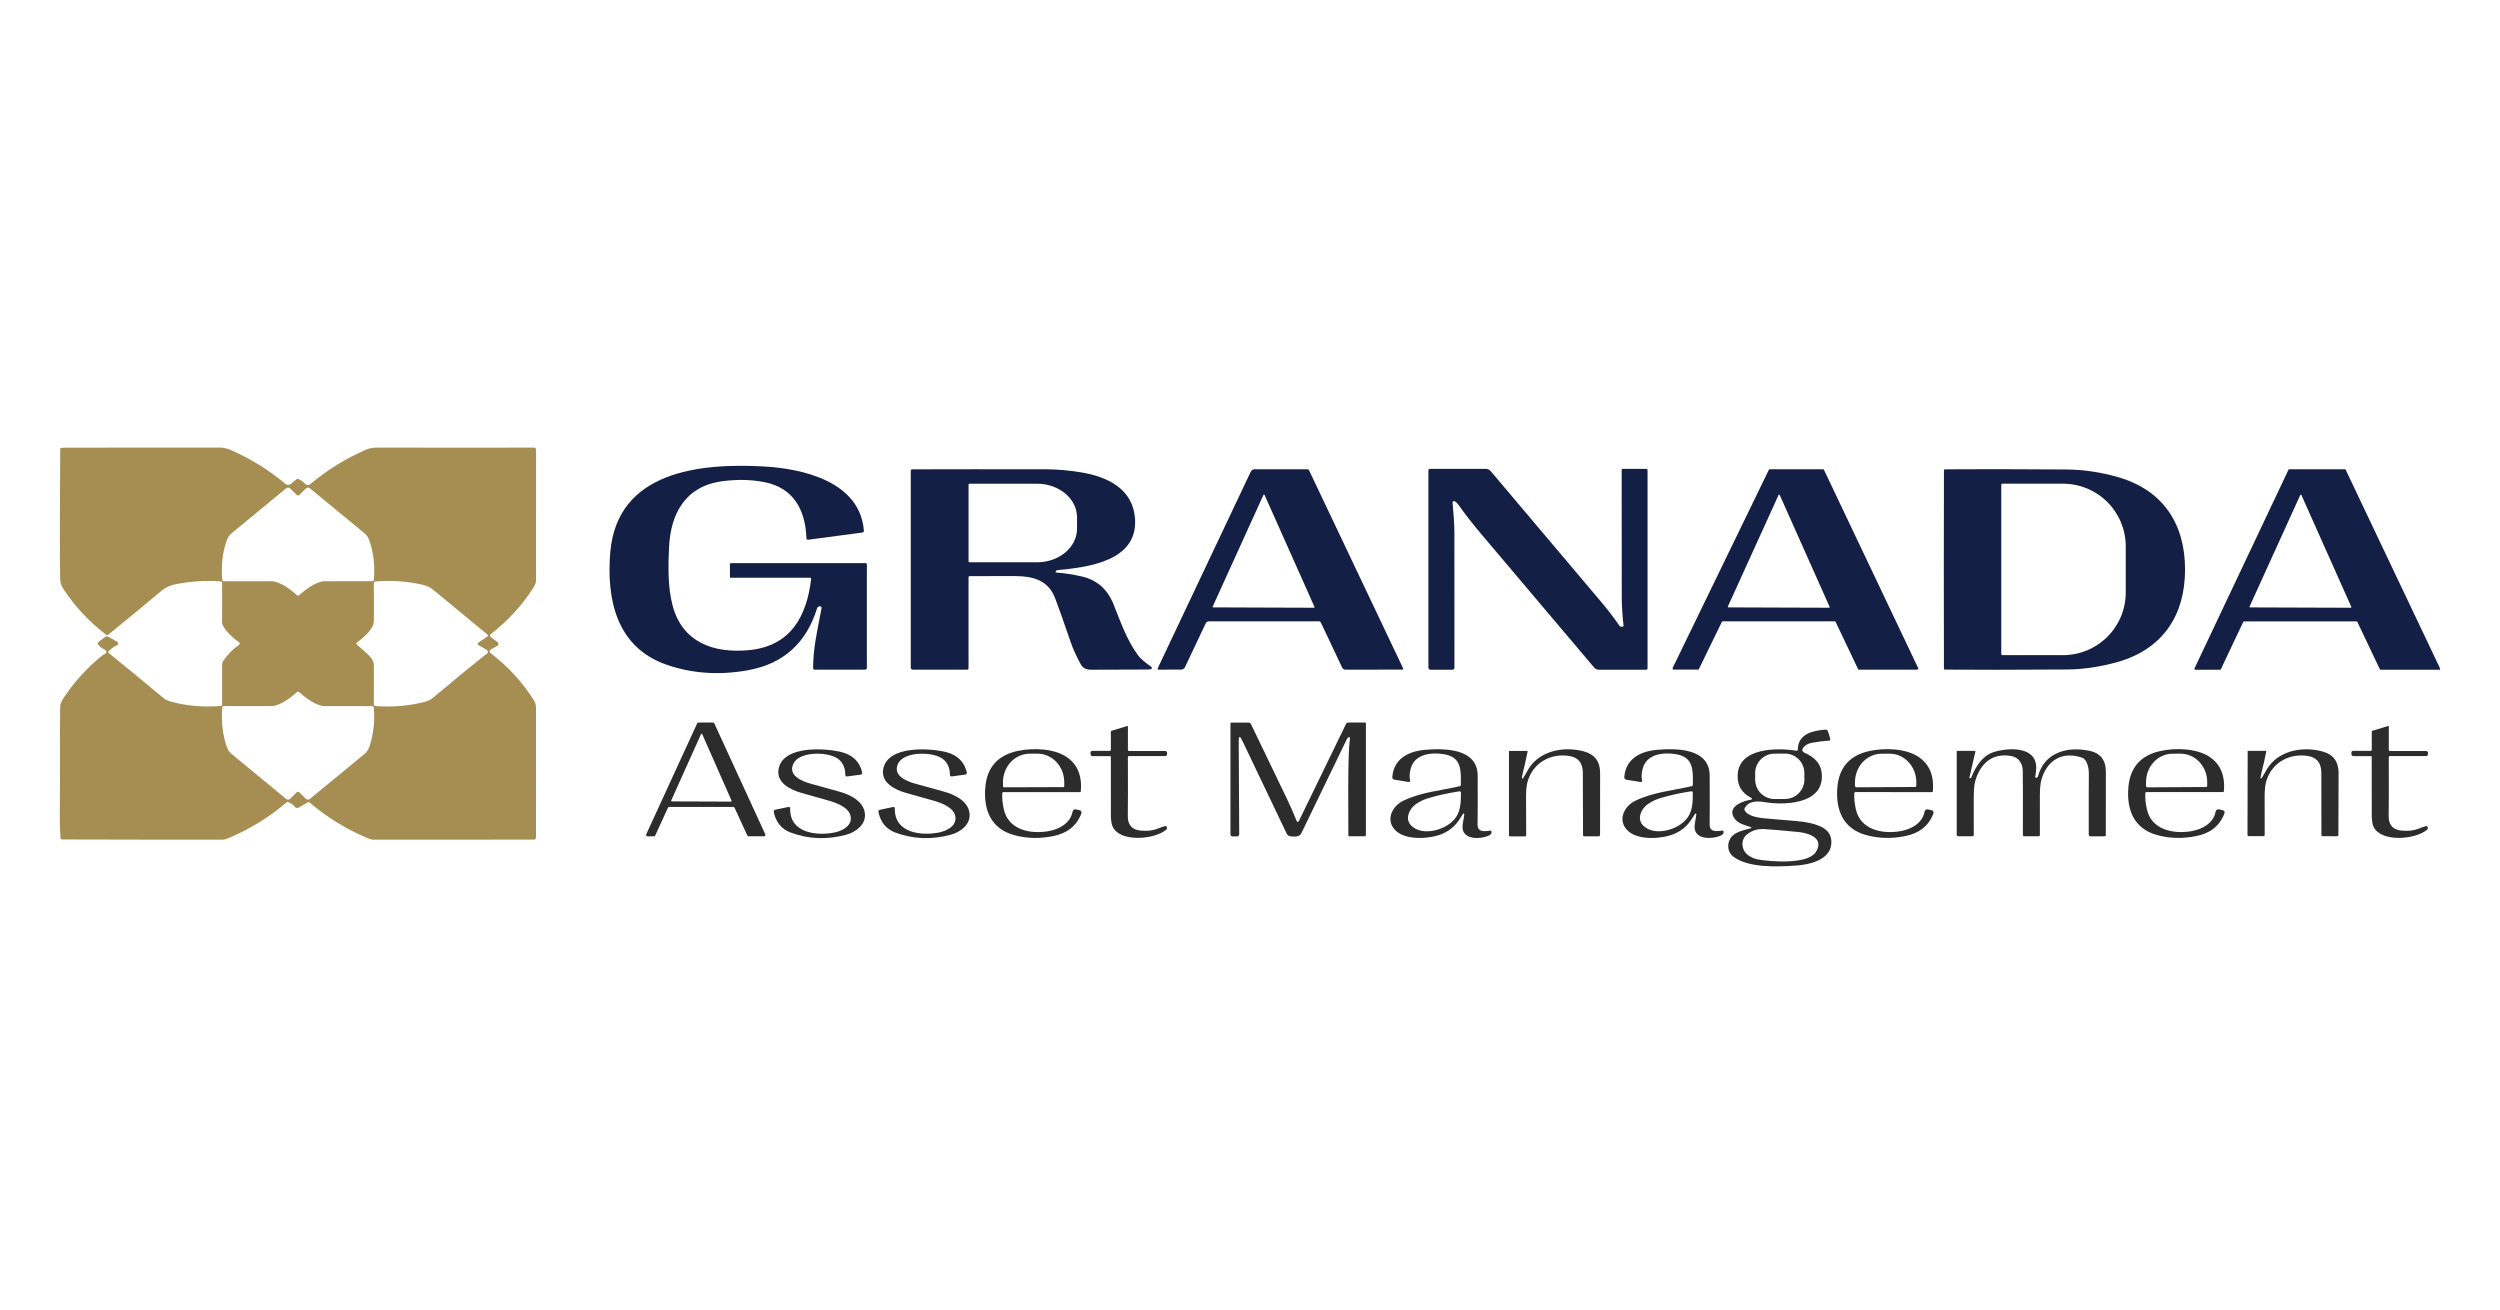 <svg width="210" height="110" viewBox="0 0 210 110" fill="none" xmlns="http://www.w3.org/2000/svg">
<path d="M9.09 54.763C9.083 54.773 9.08 54.785 9.081 54.796C9.083 54.808 9.089 54.819 9.098 54.826C10.633 56.068 12.178 57.34 13.735 58.64C13.89 58.769 14.069 58.852 14.256 58.907C15.583 59.29 17.01 59.421 18.537 59.302C18.57 59.3 18.601 59.285 18.623 59.26C18.645 59.236 18.658 59.203 18.658 59.17V55.808C18.658 55.714 18.683 55.628 18.735 55.55C19.113 54.975 19.559 54.518 20.071 54.18C20.09 54.167 20.105 54.151 20.116 54.131C20.127 54.111 20.133 54.089 20.133 54.066C20.134 54.044 20.128 54.022 20.118 54.001C20.108 53.981 20.093 53.964 20.074 53.951C19.654 53.659 18.65 52.803 18.654 52.247C18.663 51.026 18.663 49.926 18.654 48.95C18.653 48.881 18.619 48.844 18.551 48.84C17.312 48.748 16.069 48.821 14.82 49.061C14.322 49.158 13.928 49.327 13.637 49.569C12.091 50.858 10.575 52.109 9.088 53.322C9.066 53.341 9.038 53.351 9.009 53.351C8.979 53.352 8.951 53.342 8.927 53.324C7.486 52.232 6.277 50.935 5.299 49.432C5.14 49.187 5.058 48.916 5.053 48.621C5.018 46.521 5.02 42.886 5.059 37.714C5.059 37.694 5.067 37.675 5.079 37.66C5.092 37.645 5.109 37.635 5.128 37.632C5.243 37.612 5.372 37.603 5.514 37.603C9.685 37.606 13.996 37.604 18.448 37.596C18.771 37.596 19.111 37.676 19.467 37.835C21.107 38.565 22.61 39.502 23.978 40.644C24.044 40.699 24.127 40.729 24.213 40.728C24.299 40.728 24.382 40.698 24.447 40.642L24.895 40.265C24.942 40.227 24.993 40.218 25.05 40.238C25.275 40.323 25.462 40.453 25.613 40.63C25.667 40.694 25.745 40.733 25.829 40.74C25.913 40.747 25.997 40.721 26.062 40.667C27.526 39.448 29.103 38.477 30.793 37.754C31.043 37.648 31.364 37.595 31.755 37.596C36.57 37.608 40.939 37.609 44.862 37.599C44.884 37.599 44.906 37.604 44.927 37.612C44.947 37.621 44.966 37.633 44.982 37.648C44.998 37.664 45.01 37.683 45.018 37.703C45.027 37.723 45.031 37.745 45.031 37.767C45.03 41.697 45.029 45.361 45.028 48.761C45.028 48.934 44.95 49.142 44.794 49.385C43.857 50.847 42.672 52.138 41.237 53.256C41.121 53.347 41.122 53.436 41.24 53.524L41.811 53.951C41.834 53.968 41.852 53.99 41.864 54.016C41.876 54.041 41.882 54.07 41.88 54.098C41.878 54.126 41.87 54.154 41.855 54.178C41.84 54.202 41.819 54.222 41.795 54.236L41.211 54.573C41.187 54.587 41.167 54.607 41.152 54.631C41.137 54.655 41.129 54.681 41.127 54.709C41.125 54.737 41.13 54.765 41.142 54.79C41.154 54.815 41.171 54.837 41.194 54.854C42.667 55.965 43.893 57.303 44.872 58.869C44.975 59.033 45.026 59.245 45.026 59.504C45.034 63.63 45.033 67.245 45.025 70.349C45.025 70.397 45.006 70.442 44.972 70.476C44.939 70.509 44.893 70.528 44.846 70.528C41.882 70.525 37.379 70.527 31.336 70.533C31.227 70.533 31.043 70.477 30.782 70.365C29.032 69.619 27.434 68.629 25.988 67.398C25.971 67.384 25.95 67.375 25.928 67.373C25.906 67.371 25.883 67.376 25.864 67.387L25.071 67.845C25.026 67.871 24.974 67.88 24.923 67.871C24.872 67.863 24.825 67.836 24.792 67.796C24.632 67.606 24.443 67.465 24.226 67.372C24.173 67.349 24.124 67.356 24.08 67.393C22.653 68.623 21.017 69.628 19.173 70.409C18.983 70.49 18.825 70.53 18.698 70.53C14.062 70.535 9.573 70.53 5.228 70.515C5.19 70.515 5.153 70.501 5.124 70.474C5.096 70.448 5.079 70.412 5.077 70.374C5.035 69.737 5.018 69.095 5.025 68.446C5.061 65.375 5.011 62.315 5.056 59.342C5.059 59.162 5.137 58.953 5.289 58.715C6.176 57.344 7.259 56.141 8.537 55.105C8.644 55.019 8.741 54.956 8.831 54.915C8.861 54.9 8.887 54.878 8.905 54.849C8.923 54.821 8.932 54.788 8.933 54.754C8.933 54.721 8.923 54.688 8.906 54.659C8.888 54.63 8.862 54.607 8.832 54.593C8.618 54.487 8.436 54.357 8.286 54.201C8.179 54.09 8.187 53.989 8.31 53.896L8.805 53.521C8.909 53.442 9.018 53.435 9.13 53.5L9.835 53.906C9.861 53.922 9.883 53.944 9.898 53.972C9.913 53.999 9.92 54.03 9.918 54.061C9.917 54.092 9.907 54.122 9.889 54.148C9.872 54.173 9.848 54.194 9.82 54.207C9.515 54.347 9.272 54.532 9.09 54.763ZM25.04 50.029C25.074 50.029 25.098 50.023 25.114 50.009C25.659 49.517 26.576 48.822 27.273 48.824C27.977 48.826 29.309 48.825 31.267 48.822C31.301 48.822 31.335 48.809 31.36 48.785C31.386 48.761 31.402 48.729 31.405 48.693C31.502 47.525 31.382 46.444 31.044 45.449C30.949 45.167 30.814 44.955 30.641 44.812C29.744 44.069 28.207 42.804 26.03 41.018C25.981 40.978 25.918 40.957 25.855 40.961C25.792 40.965 25.732 40.992 25.688 41.037C25.511 41.222 25.322 41.409 25.121 41.598C25.109 41.609 25.081 41.614 25.037 41.614C24.989 41.614 24.959 41.609 24.947 41.598C24.746 41.409 24.557 41.222 24.38 41.037C24.336 40.992 24.276 40.965 24.213 40.961C24.149 40.957 24.087 40.978 24.038 41.018C21.862 42.805 20.325 44.07 19.428 44.814C19.255 44.958 19.121 45.17 19.025 45.452C18.688 46.447 18.568 47.529 18.666 48.697C18.669 48.732 18.685 48.765 18.711 48.788C18.736 48.812 18.77 48.826 18.804 48.825C20.762 48.828 22.093 48.828 22.798 48.825C23.495 48.822 24.412 49.517 24.956 50.009C24.973 50.023 25.001 50.029 25.04 50.029ZM40.181 53.983L40.95 53.461C41.019 53.415 41.022 53.365 40.958 53.313C38.955 51.651 37.418 50.384 36.347 49.509C36.128 49.33 35.84 49.199 35.483 49.117C34.184 48.823 32.869 48.731 31.539 48.842C31.5 48.845 31.465 48.863 31.439 48.891C31.412 48.92 31.398 48.958 31.399 48.996C31.415 50.942 31.416 52.015 31.404 52.215C31.355 52.894 30.512 53.556 29.976 53.99C29.927 54.028 29.924 54.071 29.966 54.117C30.348 54.533 31.396 55.2 31.404 55.824C31.411 56.605 31.411 57.716 31.402 59.157C31.401 59.249 31.447 59.299 31.539 59.307C32.91 59.417 34.268 59.306 35.614 58.975C35.921 58.899 36.168 58.783 36.353 58.627C38.472 56.856 39.924 55.663 40.709 55.049C40.77 55 40.828 54.96 40.884 54.928C40.913 54.91 40.938 54.885 40.955 54.856C40.971 54.826 40.98 54.792 40.98 54.758C40.98 54.724 40.971 54.69 40.954 54.661C40.937 54.631 40.912 54.606 40.883 54.589L40.19 54.19C40.172 54.179 40.157 54.164 40.146 54.147C40.136 54.129 40.13 54.109 40.129 54.089C40.128 54.068 40.133 54.048 40.142 54.029C40.151 54.011 40.164 53.995 40.181 53.983ZM25.042 58.105C25.002 58.105 24.974 58.112 24.958 58.127C24.413 58.617 23.496 59.31 22.8 59.309C22.096 59.306 20.766 59.306 18.809 59.309C18.775 59.309 18.741 59.321 18.716 59.345C18.69 59.368 18.674 59.401 18.671 59.436C18.574 60.604 18.694 61.685 19.03 62.679C19.125 62.96 19.258 63.173 19.431 63.316C20.328 64.059 21.863 65.324 24.038 67.11C24.087 67.15 24.149 67.17 24.213 67.167C24.276 67.163 24.336 67.136 24.38 67.09C24.557 66.906 24.745 66.72 24.945 66.531C24.957 66.52 24.987 66.515 25.035 66.515C25.081 66.515 25.108 66.52 25.119 66.531C25.32 66.72 25.509 66.907 25.687 67.092C25.73 67.138 25.79 67.165 25.853 67.168C25.917 67.172 25.979 67.151 26.028 67.111C28.204 65.326 29.74 64.063 30.636 63.32C30.809 63.177 30.944 62.965 31.039 62.684C31.377 61.69 31.498 60.609 31.402 59.442C31.399 59.407 31.383 59.374 31.357 59.35C31.331 59.327 31.298 59.313 31.263 59.313C29.307 59.31 27.976 59.309 27.271 59.31C26.576 59.312 25.659 58.617 25.114 58.127C25.098 58.112 25.074 58.105 25.042 58.105Z" fill="#A68E52"></path>
<path d="M68.136 48.619C68.137 48.608 68.136 48.596 68.133 48.586C68.129 48.575 68.124 48.566 68.117 48.557C68.109 48.549 68.1 48.543 68.09 48.538C68.08 48.534 68.07 48.532 68.059 48.532H61.394C61.34 48.532 61.313 48.505 61.313 48.451V47.381C61.313 47.33 61.339 47.305 61.389 47.305H72.718C72.745 47.305 72.769 47.315 72.788 47.333C72.806 47.352 72.817 47.376 72.817 47.402V56.078C72.817 56.195 72.758 56.254 72.641 56.254H68.447C68.35 56.254 68.302 56.205 68.302 56.107C68.31 54.437 68.639 53.024 69.011 51.09C69.027 51.008 68.995 50.956 68.915 50.935C68.896 50.931 68.88 50.928 68.866 50.928C68.815 50.927 68.765 50.943 68.724 50.972C68.683 51.002 68.652 51.045 68.637 51.094C67.738 53.997 65.817 55.77 62.798 56.307C60.398 56.733 58.134 56.577 56.004 55.84C51.791 54.381 50.94 50.376 51.261 46.423C51.822 39.543 58.862 38.888 64.152 39.182C67.462 39.365 72.248 40.458 72.567 44.586C72.57 44.62 72.559 44.655 72.537 44.682C72.515 44.709 72.484 44.726 72.449 44.731L67.883 45.337C67.865 45.339 67.847 45.338 67.83 45.333C67.813 45.328 67.797 45.319 67.783 45.307C67.769 45.295 67.758 45.281 67.751 45.265C67.743 45.249 67.739 45.231 67.738 45.213C67.665 42.86 66.668 40.987 64.231 40.503C63.124 40.283 61.941 40.256 60.683 40.421C57.593 40.829 56.327 43.11 56.198 46C56.132 47.494 56.081 49.26 56.492 50.845C57.306 53.971 59.968 54.903 62.933 54.61C66.418 54.265 67.772 51.77 68.136 48.619Z" fill="#141F45"></path>
<path d="M88.691 47.992L88.669 48.039C88.655 48.069 88.664 48.086 88.698 48.089C89.431 48.147 90.153 48.257 90.862 48.421C92.135 48.713 93.025 49.488 93.53 50.747C94.179 52.362 94.64 53.724 95.575 55.018C95.86 55.411 96.315 55.729 96.716 56.025C96.731 56.036 96.742 56.051 96.749 56.068C96.757 56.085 96.759 56.103 96.757 56.121C96.754 56.139 96.747 56.156 96.735 56.17C96.724 56.184 96.709 56.195 96.692 56.201C96.626 56.226 96.539 56.239 96.429 56.241C96.044 56.249 94.457 56.254 91.668 56.257C91.247 56.257 90.958 56.117 90.803 55.835C90.424 55.149 90.138 54.523 89.944 53.954C89.335 52.178 88.897 50.943 88.63 50.25C88.04 48.717 86.76 48.395 85.268 48.392C83.237 48.389 81.966 48.389 81.454 48.393C81.428 48.394 81.403 48.404 81.385 48.423C81.366 48.442 81.356 48.467 81.356 48.493V56.12C81.356 56.209 81.311 56.254 81.222 56.254H76.678C76.632 56.254 76.588 56.236 76.555 56.203C76.523 56.17 76.504 56.125 76.504 56.078V39.545C76.504 39.513 76.517 39.482 76.539 39.459C76.562 39.437 76.592 39.424 76.624 39.424C79.824 39.414 83.601 39.413 87.956 39.421C88.851 39.422 89.927 39.532 90.79 39.674C93.006 40.038 95.148 41.04 95.34 43.54C95.615 47.156 91.336 47.654 88.839 47.887C88.808 47.89 88.777 47.901 88.751 47.92C88.725 47.938 88.704 47.963 88.691 47.992ZM81.358 40.718V47.146C81.358 47.169 81.367 47.191 81.383 47.207C81.399 47.224 81.421 47.233 81.445 47.233H87.113C87.554 47.233 87.991 47.16 88.398 47.018C88.805 46.876 89.175 46.668 89.487 46.406C89.799 46.144 90.046 45.832 90.215 45.49C90.384 45.147 90.471 44.78 90.471 44.409V43.455C90.471 43.084 90.384 42.717 90.215 42.374C90.046 42.032 89.799 41.72 89.487 41.458C89.175 41.196 88.805 40.988 88.398 40.846C87.991 40.704 87.554 40.631 87.113 40.631H81.445C81.421 40.631 81.399 40.64 81.383 40.657C81.367 40.673 81.358 40.695 81.358 40.718Z" fill="#141F45"></path>
<path d="M110.95 52.291C110.919 52.224 110.866 52.191 110.792 52.191H101.555C101.496 52.191 101.439 52.207 101.389 52.239C101.34 52.27 101.3 52.315 101.275 52.368L99.542 56.036C99.512 56.099 99.465 56.152 99.407 56.189C99.348 56.226 99.281 56.246 99.212 56.246L97.326 56.251C97.312 56.251 97.297 56.247 97.285 56.24C97.272 56.233 97.262 56.224 97.254 56.212C97.247 56.2 97.242 56.186 97.242 56.172C97.241 56.158 97.244 56.144 97.25 56.132L105.059 39.63C105.09 39.566 105.138 39.511 105.199 39.474C105.259 39.436 105.329 39.416 105.401 39.416L109.812 39.417C109.844 39.417 109.876 39.426 109.903 39.443C109.93 39.461 109.952 39.485 109.965 39.514L117.852 56.12C117.893 56.205 117.866 56.248 117.771 56.248L113.01 56.251C112.954 56.251 112.899 56.235 112.852 56.204C112.805 56.174 112.767 56.131 112.743 56.08L110.95 52.291ZM101.868 50.95C101.864 50.957 101.863 50.965 101.863 50.974C101.864 50.982 101.867 50.99 101.871 50.997C101.876 51.004 101.882 51.01 101.889 51.014C101.896 51.018 101.905 51.02 101.913 51.02L110.372 51.05C110.38 51.05 110.388 51.048 110.396 51.044C110.403 51.04 110.409 51.034 110.414 51.028C110.418 51.021 110.421 51.013 110.422 51.004C110.423 50.996 110.422 50.988 110.418 50.98L106.221 41.572C106.217 41.563 106.211 41.556 106.203 41.55C106.195 41.545 106.185 41.542 106.175 41.542C106.166 41.542 106.156 41.545 106.148 41.55C106.14 41.556 106.133 41.563 106.129 41.572L101.868 50.95Z" fill="#141F45"></path>
<path d="M136.352 52.619C136.357 52.617 136.363 52.601 136.372 52.572C136.377 52.558 136.379 52.543 136.376 52.527C136.28 51.711 136.23 50.893 136.228 50.072C136.219 46.54 136.216 43.008 136.22 39.475C136.221 39.415 136.252 39.385 136.312 39.385H138.286C138.315 39.385 138.343 39.396 138.363 39.416C138.383 39.436 138.394 39.464 138.394 39.492V56.129C138.394 56.213 138.353 56.255 138.27 56.255H134.307C134.143 56.255 134.008 56.192 133.902 56.066C131.598 53.335 128.478 49.647 124.544 45.003C123.717 44.025 123.057 43.181 122.565 42.471C122.462 42.321 122.341 42.199 122.201 42.107C122.182 42.095 122.16 42.088 122.138 42.088C122.116 42.087 122.094 42.093 122.075 42.105C122.056 42.116 122.04 42.132 122.03 42.152C122.02 42.172 122.015 42.194 122.017 42.216C122.096 43.101 122.167 44.007 122.169 44.852C122.177 48.08 122.178 51.828 122.172 56.096C122.172 56.116 122.168 56.137 122.16 56.157C122.152 56.176 122.14 56.194 122.125 56.208C122.11 56.223 122.093 56.235 122.073 56.243C122.054 56.251 122.033 56.255 122.012 56.255H120.159C120.113 56.255 120.069 56.237 120.037 56.205C120.004 56.172 119.986 56.128 119.986 56.083V39.513C119.986 39.48 120 39.447 120.024 39.423C120.047 39.4 120.08 39.386 120.114 39.386H124.825C124.898 39.386 124.971 39.402 125.038 39.433C125.105 39.465 125.164 39.51 125.212 39.567C126.544 41.145 129.663 44.838 134.57 50.644C135.059 51.224 135.542 51.856 136.019 52.543C136.054 52.595 136.108 52.631 136.17 52.645C136.232 52.659 136.297 52.65 136.352 52.619Z" fill="#141F45"></path>
<path d="M140.501 56.111L148.581 39.47C148.589 39.454 148.601 39.44 148.617 39.431C148.632 39.421 148.65 39.416 148.668 39.416H153.128C153.146 39.416 153.164 39.421 153.179 39.431C153.195 39.44 153.207 39.454 153.215 39.47L161.124 56.114C161.131 56.129 161.134 56.145 161.133 56.161C161.132 56.177 161.127 56.193 161.119 56.207C161.11 56.221 161.098 56.232 161.084 56.24C161.069 56.248 161.053 56.252 161.037 56.252H156.161C156.143 56.252 156.125 56.247 156.11 56.237C156.094 56.228 156.082 56.214 156.074 56.197L154.198 52.249C154.19 52.232 154.178 52.218 154.162 52.209C154.147 52.199 154.129 52.194 154.111 52.194H144.717C144.699 52.194 144.681 52.199 144.666 52.209C144.651 52.218 144.638 52.232 144.63 52.249L142.712 56.194C142.705 56.211 142.692 56.225 142.677 56.234C142.661 56.244 142.644 56.249 142.625 56.249H140.588C140.572 56.249 140.556 56.245 140.541 56.237C140.527 56.229 140.515 56.218 140.506 56.204C140.498 56.19 140.493 56.174 140.492 56.158C140.491 56.142 140.494 56.125 140.501 56.111ZM145.143 50.943C145.139 50.952 145.138 50.961 145.138 50.97C145.139 50.979 145.142 50.988 145.147 50.995C145.152 51.003 145.159 51.009 145.167 51.014C145.175 51.018 145.184 51.02 145.193 51.02L153.635 51.05C153.645 51.05 153.654 51.048 153.662 51.043C153.671 51.039 153.678 51.033 153.683 51.025C153.688 51.017 153.691 51.008 153.692 50.999C153.693 50.99 153.691 50.981 153.687 50.972L149.498 41.582C149.494 41.572 149.487 41.564 149.478 41.558C149.469 41.553 149.459 41.55 149.448 41.55C149.438 41.55 149.427 41.553 149.418 41.558C149.409 41.564 149.402 41.572 149.398 41.582L145.143 50.943Z" fill="#141F45"></path>
<path d="M183.545 47.838C183.545 51.705 181.656 54.536 177.876 55.607C176.426 56.017 174.998 56.227 173.594 56.237C169.215 56.267 165.809 56.27 163.377 56.247C163.354 56.246 163.332 56.237 163.316 56.221C163.299 56.204 163.29 56.182 163.29 56.16C163.282 55.536 163.279 52.762 163.28 47.836C163.28 42.911 163.284 40.136 163.291 39.513C163.291 39.49 163.3 39.468 163.317 39.451C163.333 39.434 163.355 39.425 163.378 39.424C165.811 39.402 169.217 39.406 173.595 39.437C175 39.447 176.427 39.657 177.878 40.069C181.659 41.139 183.547 43.971 183.545 47.838ZM168.106 40.731V54.931C168.106 54.958 168.116 54.984 168.135 55.003C168.154 55.022 168.18 55.033 168.207 55.033H173.289C174.688 55.033 176.029 54.478 177.018 53.492C178.007 52.505 178.563 51.166 178.563 49.77V45.892C178.563 44.497 178.007 43.158 177.018 42.171C176.029 41.184 174.688 40.63 173.289 40.63H168.207C168.18 40.63 168.154 40.641 168.135 40.66C168.116 40.679 168.106 40.705 168.106 40.731Z" fill="#141F45"></path>
<path d="M188.431 52.244L186.553 56.215C186.547 56.228 186.537 56.239 186.525 56.247C186.512 56.255 186.498 56.259 186.484 56.259H184.403C184.39 56.259 184.378 56.255 184.367 56.249C184.355 56.243 184.346 56.234 184.339 56.223C184.333 56.212 184.329 56.2 184.328 56.188C184.327 56.175 184.33 56.162 184.335 56.151L192.233 39.459C192.239 39.446 192.249 39.435 192.261 39.427C192.273 39.419 192.288 39.416 192.302 39.416H196.967C196.981 39.416 196.995 39.419 197.008 39.427C197.02 39.435 197.03 39.446 197.036 39.459L204.968 56.152C204.973 56.164 204.975 56.177 204.975 56.189C204.974 56.202 204.97 56.214 204.963 56.225C204.956 56.236 204.947 56.245 204.936 56.251C204.925 56.257 204.913 56.26 204.9 56.26H199.976C199.961 56.261 199.947 56.257 199.935 56.249C199.923 56.241 199.913 56.23 199.907 56.217L198.019 52.244C198.013 52.231 198.003 52.22 197.991 52.212C197.979 52.204 197.964 52.2 197.95 52.2H188.5C188.485 52.2 188.471 52.204 188.459 52.212C188.447 52.22 188.437 52.231 188.431 52.244ZM188.963 50.95C188.959 50.957 188.958 50.966 188.958 50.974C188.959 50.983 188.962 50.991 188.966 50.998C188.971 51.006 188.977 51.012 188.985 51.016C188.992 51.02 189.001 51.022 189.009 51.022L197.465 51.051C197.473 51.051 197.482 51.049 197.489 51.045C197.497 51.041 197.503 51.035 197.508 51.028C197.512 51.02 197.515 51.012 197.516 51.004C197.516 50.995 197.515 50.986 197.511 50.979L193.318 41.582C193.314 41.572 193.307 41.565 193.299 41.559C193.29 41.553 193.28 41.55 193.27 41.55C193.26 41.55 193.25 41.553 193.241 41.559C193.233 41.565 193.226 41.572 193.222 41.582L188.963 50.95Z" fill="#141F45"></path>
<path d="M56.107 67.85L55.039 70.181C55.029 70.201 55.014 70.219 54.995 70.231C54.976 70.243 54.953 70.25 54.931 70.25H54.391C54.371 70.25 54.351 70.245 54.334 70.235C54.316 70.225 54.301 70.212 54.291 70.195C54.28 70.178 54.273 70.159 54.272 70.139C54.271 70.119 54.274 70.099 54.283 70.081L58.562 60.763C58.572 60.742 58.587 60.725 58.606 60.712C58.625 60.7 58.647 60.694 58.67 60.694H59.892C59.914 60.694 59.937 60.7 59.956 60.712C59.975 60.725 59.99 60.742 60 60.763L64.282 70.079C64.291 70.097 64.294 70.117 64.293 70.137C64.292 70.157 64.285 70.176 64.275 70.193C64.264 70.21 64.249 70.224 64.231 70.234C64.214 70.243 64.194 70.248 64.174 70.248H62.882C62.859 70.248 62.837 70.242 62.818 70.229C62.798 70.217 62.783 70.2 62.774 70.179L61.703 67.85C61.694 67.829 61.679 67.812 61.66 67.8C61.64 67.787 61.618 67.781 61.596 67.781H56.215C56.193 67.781 56.17 67.787 56.151 67.8C56.132 67.812 56.117 67.829 56.107 67.85ZM56.381 67.241C56.378 67.249 56.376 67.258 56.377 67.267C56.377 67.276 56.38 67.285 56.385 67.293C56.39 67.301 56.397 67.307 56.405 67.311C56.413 67.316 56.422 67.318 56.431 67.318L61.402 67.336C61.411 67.336 61.42 67.334 61.428 67.329C61.436 67.325 61.443 67.318 61.448 67.311C61.453 67.303 61.456 67.294 61.457 67.285C61.457 67.276 61.456 67.267 61.452 67.258L58.986 61.669C58.982 61.659 58.975 61.651 58.966 61.645C58.957 61.639 58.947 61.636 58.936 61.636C58.925 61.636 58.915 61.639 58.906 61.645C58.897 61.651 58.89 61.659 58.886 61.669L56.381 67.241Z" fill="#2C2C2D"></path>
<path d="M104.053 62.254L104.094 70.058C104.095 70.192 104.028 70.26 103.894 70.26H103.555C103.423 70.26 103.357 70.193 103.357 70.06V60.779C103.357 60.758 103.366 60.737 103.381 60.722C103.396 60.707 103.416 60.699 103.438 60.699H104.877C104.92 60.698 104.962 60.711 104.999 60.733C105.035 60.756 105.065 60.789 105.083 60.827C106.798 64.393 107.799 66.472 108.086 67.067C108.386 67.686 108.653 68.295 108.889 68.896C108.963 69.087 109.045 69.091 109.135 68.906L113.06 60.823C113.079 60.784 113.108 60.751 113.145 60.728C113.181 60.706 113.223 60.694 113.266 60.694H114.648C114.671 60.694 114.694 60.703 114.71 60.72C114.727 60.736 114.736 60.759 114.736 60.782V70.144C114.736 70.171 114.725 70.197 114.706 70.216C114.686 70.236 114.659 70.247 114.632 70.247H113.355C113.292 70.247 113.26 70.216 113.26 70.153C113.24 66.95 113.249 64.77 113.287 63.613C113.31 62.935 113.346 62.397 113.397 62.001C113.399 61.987 113.397 61.973 113.391 61.96C113.385 61.947 113.375 61.936 113.364 61.929C113.352 61.921 113.338 61.917 113.324 61.917C113.31 61.917 113.296 61.921 113.284 61.928C113.215 61.972 113.163 62.032 113.126 62.107C111.851 64.728 110.581 67.352 109.318 69.979C109.151 70.324 108.773 70.29 108.392 70.248C108.25 70.232 108.144 70.151 108.073 70.005C107.912 69.666 106.667 67.061 104.339 62.188C104.146 61.784 104.051 61.806 104.053 62.254Z" fill="#2C2C2D"></path>
<path d="M93.313 62.977V61.468C93.313 61.45 93.318 61.431 93.329 61.417C93.339 61.402 93.354 61.391 93.371 61.386L94.692 60.983C94.698 60.981 94.705 60.981 94.711 60.982C94.717 60.983 94.723 60.986 94.728 60.989C94.733 60.993 94.737 60.998 94.74 61.004C94.743 61.009 94.744 61.015 94.744 61.022V62.977C94.744 63.006 94.756 63.034 94.777 63.054C94.797 63.075 94.826 63.086 94.855 63.086H97.889C97.927 63.086 97.965 63.102 97.992 63.129C98.02 63.157 98.035 63.194 98.035 63.233V63.334C98.035 63.451 97.977 63.509 97.861 63.509H94.841C94.828 63.509 94.815 63.511 94.803 63.516C94.791 63.521 94.78 63.528 94.771 63.538C94.761 63.547 94.754 63.557 94.749 63.569C94.745 63.581 94.742 63.594 94.742 63.607C94.751 65.879 94.749 67.525 94.736 68.544C94.727 69.293 95.087 69.702 95.816 69.77C96.346 69.82 96.805 69.772 97.194 69.625C97.583 69.479 97.804 69.402 97.856 69.393C97.921 69.381 97.966 69.397 97.993 69.44C98.053 69.54 98.04 69.627 97.951 69.701C96.97 70.526 94.107 70.773 93.471 69.458C93.368 69.244 93.315 68.912 93.314 68.463C93.311 66.822 93.31 65.19 93.311 63.567C93.311 63.553 93.306 63.54 93.296 63.53C93.286 63.52 93.273 63.515 93.26 63.515H91.786C91.672 63.515 91.613 63.458 91.608 63.344L91.603 63.241C91.597 63.13 91.649 63.075 91.759 63.075H93.214C93.28 63.075 93.313 63.042 93.313 62.977Z" fill="#2C2C2D"></path>
<path d="M199.228 62.977V61.467C199.228 61.448 199.233 61.43 199.244 61.415C199.254 61.4 199.269 61.389 199.286 61.384L200.607 60.983C200.613 60.981 200.62 60.981 200.626 60.982C200.632 60.983 200.638 60.986 200.643 60.989C200.648 60.993 200.652 60.998 200.655 61.004C200.657 61.009 200.659 61.015 200.659 61.022V62.977C200.659 62.991 200.662 63.005 200.667 63.019C200.673 63.032 200.681 63.044 200.691 63.054C200.702 63.064 200.714 63.072 200.728 63.078C200.741 63.084 200.756 63.086 200.77 63.086H203.803C203.823 63.086 203.842 63.09 203.86 63.097C203.877 63.105 203.894 63.116 203.907 63.129C203.921 63.143 203.932 63.159 203.939 63.177C203.946 63.195 203.95 63.214 203.95 63.233V63.334C203.95 63.451 203.892 63.509 203.776 63.509H200.756C200.743 63.509 200.73 63.511 200.718 63.516C200.706 63.521 200.695 63.528 200.686 63.538C200.676 63.547 200.669 63.557 200.664 63.569C200.659 63.581 200.657 63.594 200.657 63.607C200.665 65.879 200.662 67.525 200.649 68.544C200.641 69.293 201.001 69.702 201.729 69.77C202.259 69.821 202.718 69.773 203.107 69.627C203.496 69.481 203.717 69.403 203.77 69.395C203.834 69.383 203.88 69.399 203.907 69.442C203.967 69.541 203.953 69.629 203.865 69.703C202.883 70.528 200.021 70.773 199.384 69.458C199.281 69.244 199.229 68.912 199.228 68.463C199.224 66.822 199.223 65.19 199.224 63.567C199.224 63.553 199.219 63.54 199.209 63.53C199.2 63.52 199.187 63.515 199.173 63.515L197.7 63.513C197.586 63.513 197.526 63.456 197.521 63.343L197.516 63.239C197.511 63.129 197.563 63.073 197.672 63.073L199.128 63.075C199.193 63.075 199.227 63.042 199.228 62.977Z" fill="#2C2C2D"></path>
<path d="M147.069 69.577C147.079 69.574 147.088 69.568 147.095 69.56C147.101 69.552 147.105 69.542 147.105 69.531C147.106 69.52 147.103 69.509 147.097 69.5C147.091 69.491 147.082 69.484 147.072 69.48C146.433 69.261 145.91 69.156 145.623 68.632C145.131 67.739 146.404 67.288 147.007 67.19C147.218 67.156 147.229 67.089 147.04 66.988C146.301 66.597 145.942 65.983 145.961 65.146C146.018 62.757 149.343 62.811 150.926 63.06C150.937 63.062 150.948 63.062 150.959 63.059C150.97 63.056 150.98 63.051 150.988 63.043C150.997 63.036 151.004 63.027 151.008 63.017C151.013 63.007 151.016 62.996 151.016 62.985C151.021 61.644 152.246 61.386 153.3 61.289C153.435 61.276 153.523 61.335 153.562 61.465L153.736 62.032C153.773 62.154 153.728 62.217 153.601 62.222C153.217 62.237 152.747 62.295 152.189 62.395C151.866 62.453 151.617 62.603 151.443 62.844C151.422 62.874 151.407 62.908 151.401 62.944C151.394 62.98 151.396 63.017 151.405 63.053C151.415 63.088 151.432 63.121 151.456 63.149C151.48 63.176 151.509 63.199 151.543 63.214C152.445 63.612 153.039 64.163 153.039 65.225C153.04 67.593 149.781 67.644 148.229 67.38C147.61 67.275 146.877 67.259 146.55 67.892C146.524 67.942 146.522 67.992 146.543 68.042C146.748 68.532 147.591 68.666 148.073 68.726C148.308 68.755 149.24 68.834 150.868 68.964C151.757 69.036 152.467 69.201 152.997 69.459C153.597 69.751 153.876 70.219 153.832 70.863C153.736 72.259 151.984 72.631 150.813 72.712C149.194 72.821 146.878 72.902 145.608 71.966C145.046 71.55 145.044 70.72 145.491 70.247C145.858 69.861 146.485 69.72 147.069 69.577ZM151.565 64.921C151.562 64.488 151.387 64.074 151.079 63.77C150.771 63.467 150.355 63.298 149.923 63.301L149.052 63.307C148.62 63.31 148.206 63.485 147.902 63.793C147.598 64.101 147.43 64.517 147.433 64.949L147.436 65.501C147.439 65.933 147.614 66.347 147.922 66.651C148.23 66.954 148.646 67.123 149.079 67.12L149.949 67.114C150.382 67.111 150.795 66.936 151.099 66.628C151.403 66.32 151.572 65.904 151.569 65.472L151.565 64.921ZM152.516 71.59C153.298 70.412 151.938 69.978 151.064 69.889C149.831 69.766 148.868 69.684 148.177 69.643C147.606 69.61 147.113 69.774 146.699 70.136C146.18 70.587 146.288 71.456 146.872 71.858C147.129 72.034 147.409 72.148 147.713 72.201C148.743 72.38 151.825 72.63 152.516 71.59Z" fill="#2C2C2D"></path>
<path d="M84.189 66.641C84.166 67.025 84.208 67.467 84.317 67.968C84.699 69.712 86.544 70.081 88.059 69.82C88.988 69.66 89.892 69.157 90.09 68.205C90.127 68.023 90.235 67.953 90.416 67.995L90.661 68.052C90.835 68.091 90.889 68.195 90.824 68.363C90.411 69.415 89.608 69.999 88.491 70.228C87.342 70.464 86.24 70.438 85.186 70.149C83.211 69.609 82.602 67.989 82.768 66.111C82.915 64.453 83.814 63.444 85.464 63.084C86.746 62.805 88.519 62.863 89.589 63.581C90.496 64.188 90.897 65.143 90.793 66.446C90.789 66.507 90.756 66.537 90.696 66.537H84.301C84.231 66.537 84.194 66.572 84.189 66.641ZM84.331 66.134L89.318 66.118C89.329 66.118 89.34 66.115 89.349 66.111C89.359 66.107 89.368 66.101 89.376 66.093C89.383 66.086 89.389 66.077 89.393 66.067C89.397 66.057 89.399 66.046 89.399 66.035L89.397 65.695C89.395 65.06 89.156 64.451 88.733 64.003C88.31 63.555 87.737 63.305 87.141 63.307L86.49 63.31C86.194 63.311 85.902 63.374 85.63 63.495C85.357 63.617 85.11 63.794 84.902 64.017C84.694 64.241 84.529 64.505 84.417 64.797C84.305 65.088 84.248 65.4 84.249 65.715L84.251 66.055C84.251 66.076 84.26 66.096 84.275 66.111C84.29 66.125 84.31 66.134 84.331 66.134Z" fill="#2C2C2D"></path>
<path d="M122.953 68.732C123.055 68.222 122.975 68.193 122.713 68.645C122.268 69.41 121.632 69.918 120.804 70.169C119.731 70.495 117.615 70.608 116.957 69.412C116.498 68.575 117.086 67.652 117.852 67.275C119.354 66.533 121.13 66.393 122.623 66.04C122.647 66.035 122.67 66.021 122.686 66.001C122.702 65.981 122.711 65.956 122.711 65.93C122.719 64.755 122.806 63.627 121.346 63.364C120.279 63.173 118.825 63.305 118.496 64.577C118.4 64.951 118.382 65.262 118.445 65.51C118.479 65.648 118.426 65.706 118.285 65.682L117.152 65.497C117.008 65.473 116.943 65.389 116.956 65.244C117.096 63.68 118.38 63.084 119.771 62.979C121.362 62.86 124.113 62.849 124.125 65.16C124.134 67.144 124.131 68.499 124.115 69.225C124.101 69.945 124.699 69.833 125.192 69.776C125.203 69.775 125.215 69.776 125.226 69.779C125.237 69.782 125.247 69.787 125.256 69.795C125.265 69.802 125.273 69.811 125.278 69.821C125.284 69.831 125.287 69.842 125.288 69.853C125.302 69.994 125.238 70.1 125.095 70.169C124.36 70.531 122.661 70.587 122.868 69.256C122.914 68.962 122.942 68.788 122.953 68.732ZM122.573 66.475C121.646 66.616 120.789 66.804 120 67.039C119.585 67.163 119.223 67.338 118.912 67.565C118.348 67.977 117.994 68.812 118.551 69.356C119.368 70.153 120.854 69.826 121.686 69.251C122.671 68.567 122.719 67.691 122.718 66.599C122.718 66.503 122.669 66.461 122.573 66.475Z" fill="#2C2C2D"></path>
<path d="M142.445 68.728C142.547 68.219 142.467 68.19 142.204 68.641C141.761 69.408 141.125 69.917 140.298 70.169C139.224 70.497 137.108 70.611 136.449 69.417C135.988 68.58 136.576 67.655 137.342 67.278C138.842 66.533 140.618 66.391 142.111 66.037C142.136 66.031 142.158 66.018 142.174 65.998C142.19 65.978 142.199 65.953 142.2 65.927C142.206 64.752 142.291 63.622 140.831 63.361C139.764 63.171 138.31 63.305 137.983 64.578C137.886 64.952 137.869 65.263 137.932 65.511C137.966 65.65 137.913 65.707 137.772 65.684L136.639 65.5C136.495 65.476 136.429 65.392 136.442 65.247C136.581 63.684 137.864 63.086 139.255 62.979C140.847 62.857 143.599 62.842 143.613 65.155C143.625 67.139 143.623 68.494 143.608 69.22C143.595 69.941 144.193 69.828 144.687 69.77C144.698 69.768 144.71 69.769 144.721 69.772C144.732 69.776 144.742 69.781 144.751 69.788C144.76 69.795 144.768 69.804 144.773 69.814C144.779 69.825 144.782 69.836 144.783 69.847C144.797 69.988 144.733 70.094 144.59 70.165C143.855 70.526 142.156 70.584 142.361 69.252C142.406 68.959 142.434 68.784 142.445 68.728ZM142.05 66.47C141.124 66.612 140.268 66.801 139.48 67.038C139.066 67.162 138.704 67.338 138.394 67.565C137.83 67.977 137.477 68.812 138.036 69.356C138.853 70.15 140.338 69.821 141.168 69.246C142.151 68.561 142.2 67.684 142.195 66.594C142.195 66.498 142.146 66.456 142.05 66.47Z" fill="#2C2C2D"></path>
<path d="M155.874 66.534C155.804 66.534 155.767 66.569 155.763 66.638C155.739 67.022 155.781 67.464 155.888 67.965C156.27 69.709 158.114 70.08 159.629 69.819C160.558 69.659 161.462 69.158 161.66 68.205C161.697 68.024 161.805 67.954 161.986 67.996L162.231 68.052C162.405 68.092 162.459 68.195 162.394 68.363C161.981 69.416 161.178 69.999 160.061 70.226C158.912 70.463 157.81 70.436 156.755 70.146C154.783 69.604 154.175 67.986 154.341 66.108C154.489 64.45 155.389 63.442 157.039 63.083C158.321 62.806 160.092 62.864 161.162 63.583C162.068 64.19 162.469 65.145 162.364 66.448C162.36 66.508 162.328 66.539 162.268 66.539L155.874 66.534ZM155.937 66.134L160.859 66.108C160.889 66.108 160.918 66.096 160.939 66.074C160.96 66.053 160.972 66.024 160.972 65.994L160.97 65.696C160.969 65.381 160.909 65.069 160.795 64.778C160.682 64.488 160.515 64.225 160.307 64.003C160.098 63.781 159.85 63.606 159.579 63.487C159.307 63.367 159.015 63.307 158.722 63.309L158.042 63.312C157.449 63.315 156.882 63.571 156.465 64.022C156.048 64.474 155.816 65.085 155.819 65.721L155.821 66.02C155.821 66.035 155.824 66.05 155.829 66.064C155.835 66.078 155.844 66.091 155.855 66.101C155.866 66.112 155.878 66.12 155.892 66.126C155.906 66.132 155.922 66.134 155.937 66.134Z" fill="#2C2C2D"></path>
<path d="M180.318 66.535C180.249 66.535 180.211 66.57 180.207 66.64C180.184 67.024 180.226 67.467 180.335 67.968C180.717 69.712 182.562 70.079 184.077 69.818C185.005 69.658 185.91 69.156 186.108 68.203C186.144 68.021 186.253 67.952 186.434 67.993L186.678 68.05C186.853 68.09 186.907 68.193 186.841 68.361C186.429 69.413 185.626 69.997 184.509 70.226C183.359 70.462 182.257 70.436 181.203 70.147C179.229 69.609 178.62 67.989 178.786 66.111C178.932 64.453 179.83 63.443 181.48 63.082C182.762 62.803 184.535 62.861 185.607 63.579C186.514 64.186 186.915 65.141 186.811 66.445C186.806 66.505 186.774 66.535 186.714 66.535H180.318ZM180.388 66.137L185.291 66.111C185.322 66.111 185.351 66.098 185.373 66.076C185.395 66.054 185.407 66.024 185.407 65.993L185.405 65.672C185.404 65.36 185.344 65.052 185.23 64.764C185.116 64.476 184.95 64.215 184.741 63.995C184.532 63.776 184.284 63.602 184.011 63.484C183.739 63.366 183.448 63.306 183.154 63.308L182.493 63.311C181.899 63.315 181.331 63.568 180.914 64.015C180.496 64.463 180.264 65.068 180.267 65.698L180.268 66.019C180.268 66.035 180.272 66.05 180.278 66.064C180.284 66.079 180.292 66.092 180.303 66.103C180.315 66.114 180.328 66.122 180.342 66.128C180.357 66.134 180.372 66.137 180.388 66.137Z" fill="#2C2C2D"></path>
<path d="M71.45 68.555C71.299 67.808 70.24 67.422 69.579 67.242C68.917 67.059 68.163 66.846 67.317 66.603C66.384 66.334 65.195 65.752 65.401 64.6C65.764 62.576 69.4 62.84 70.701 63.18C71.632 63.424 72.204 63.981 72.417 64.852C72.449 64.983 72.398 65.057 72.264 65.074L71.181 65.219C71.062 65.234 71.002 65.181 71.002 65.061C71.003 64.547 70.834 64.134 70.496 63.822C69.738 63.122 67.211 63.066 66.668 64.104C66.141 65.108 67.295 65.607 68.091 65.828C69.419 66.198 70.201 66.414 70.436 66.478C71.392 66.736 72.594 67.301 72.657 68.41C72.706 69.29 71.866 69.904 71.088 70.116C69.465 70.555 67.9 70.492 66.394 69.925C65.658 69.648 65.194 69.087 65.001 68.241C64.972 68.114 65.021 68.037 65.148 68.011L66.205 67.79C66.321 67.765 66.378 67.812 66.376 67.932C66.329 69.985 68.633 70.23 70.098 69.929C70.783 69.788 71.61 69.348 71.45 68.555Z" fill="#2C2C2D"></path>
<path d="M80.242 68.551C80.089 67.805 79.03 67.42 78.37 67.241C77.708 67.059 76.954 66.848 76.108 66.606C75.175 66.337 73.986 65.758 74.19 64.606C74.551 62.581 78.186 62.841 79.487 63.179C80.418 63.422 80.991 63.979 81.205 64.849C81.237 64.979 81.186 65.053 81.052 65.072L79.968 65.217C79.849 65.232 79.79 65.18 79.79 65.06C79.791 64.547 79.621 64.133 79.282 63.821C78.524 63.123 75.999 63.07 75.457 64.108C74.932 65.112 76.086 65.61 76.882 65.829C78.209 66.198 78.99 66.414 79.225 66.477C80.181 66.733 81.384 67.297 81.448 68.405C81.498 69.285 80.658 69.9 79.881 70.112C78.26 70.553 76.696 70.492 75.189 69.928C74.454 69.651 73.989 69.09 73.795 68.245C73.766 68.118 73.815 68.041 73.942 68.015L74.998 67.792C75.114 67.767 75.171 67.815 75.168 67.934C75.125 69.987 77.428 70.229 78.892 69.926C79.577 69.784 80.402 69.344 80.242 68.551Z" fill="#2C2C2D"></path>
<path d="M127.927 64.879C127.755 65.56 127.838 65.592 128.174 64.976C128.333 64.683 128.466 64.467 128.574 64.328C129.602 62.975 131.551 62.693 133.087 63.13C133.973 63.383 134.414 63.986 134.41 64.939C134.406 65.828 134.404 67.554 134.405 70.116C134.405 70.207 134.359 70.253 134.268 70.253H133.093C133.015 70.253 132.975 70.213 132.975 70.135C132.966 66.757 132.96 65.002 132.958 64.873C132.94 64.082 132.569 63.626 131.842 63.506C130.281 63.248 128.82 64.05 128.343 65.564C128.239 65.893 128.187 66.341 128.188 66.908C128.192 68.028 128.195 69.105 128.2 70.14C128.2 70.218 128.16 70.257 128.08 70.257H126.876C126.794 70.257 126.752 70.216 126.752 70.133V63.112C126.752 63.091 126.763 63.08 126.783 63.08H128.271C128.309 63.08 128.325 63.099 128.317 63.138C128.168 63.866 128.038 64.446 127.927 64.879Z" fill="#2C2C2D"></path>
<path d="M170.963 65.279C170.959 65.317 170.977 65.334 171.017 65.329L171.079 65.321C171.105 65.317 171.129 65.306 171.149 65.289C171.168 65.272 171.182 65.249 171.189 65.224C171.45 64.239 172.035 63.566 172.944 63.205C173.655 62.922 174.49 62.871 175.451 63.053C176.422 63.237 176.903 63.837 176.893 64.853C176.885 65.926 176.883 67.686 176.888 70.135C176.888 70.165 176.876 70.195 176.855 70.216C176.833 70.238 176.804 70.25 176.774 70.25H175.592C175.556 70.25 175.521 70.235 175.496 70.21C175.47 70.184 175.455 70.149 175.455 70.113C175.451 67.059 175.454 65.373 175.463 65.055C175.475 64.632 175.362 63.801 174.88 63.638C173.231 63.085 171.984 63.856 171.502 65.413C171.401 65.737 171.35 66.208 171.349 66.826C171.346 68.306 171.347 69.409 171.35 70.137C171.35 70.166 171.339 70.194 171.319 70.214C171.298 70.235 171.271 70.246 171.242 70.246H170.037C169.959 70.246 169.921 70.207 169.921 70.129C169.931 67.37 169.929 65.574 169.912 64.74C169.9 64.142 169.587 63.625 168.947 63.508C167.353 63.214 166.35 64.138 165.925 65.587C165.839 65.878 165.795 66.365 165.794 67.049C165.791 68.441 165.792 69.466 165.798 70.122C165.798 70.205 165.756 70.246 165.673 70.246H164.492C164.458 70.246 164.425 70.233 164.401 70.209C164.377 70.184 164.363 70.152 164.363 70.117V63.116C164.363 63.089 164.377 63.075 164.403 63.075H165.877C165.924 63.075 165.942 63.099 165.931 63.145L165.432 65.311C165.422 65.349 165.437 65.368 165.475 65.368H165.527C165.549 65.368 165.565 65.357 165.574 65.337C166.047 64.154 166.669 63.437 167.438 63.185C168.686 62.776 171.237 62.64 171.031 64.702C171.029 64.725 171.006 64.918 170.963 65.279Z" fill="#2C2C2D"></path>
<path d="M189.973 64.868C189.8 65.549 189.882 65.581 190.218 64.967C190.377 64.675 190.511 64.46 190.619 64.32C191.648 62.973 193.593 62.696 195.124 63.134C196.009 63.388 196.447 63.99 196.441 64.942C196.435 65.83 196.429 67.552 196.425 70.108C196.425 70.198 196.379 70.244 196.288 70.244L195.116 70.242C195.038 70.242 194.998 70.203 194.998 70.124C194.996 66.754 194.994 65.003 194.992 64.873C194.977 64.083 194.607 63.628 193.881 63.506C192.324 63.247 190.866 64.045 190.386 65.553C190.281 65.881 190.229 66.328 190.229 66.894C190.23 68.012 190.232 69.087 190.234 70.12C190.234 70.198 190.194 70.237 190.115 70.236L188.912 70.234C188.831 70.234 188.79 70.193 188.79 70.11L188.804 63.103C188.804 63.082 188.815 63.071 188.835 63.071L190.319 63.074C190.357 63.074 190.372 63.094 190.365 63.133C190.214 63.859 190.084 64.438 189.973 64.868Z" fill="#2C2C2D"></path>
</svg>
